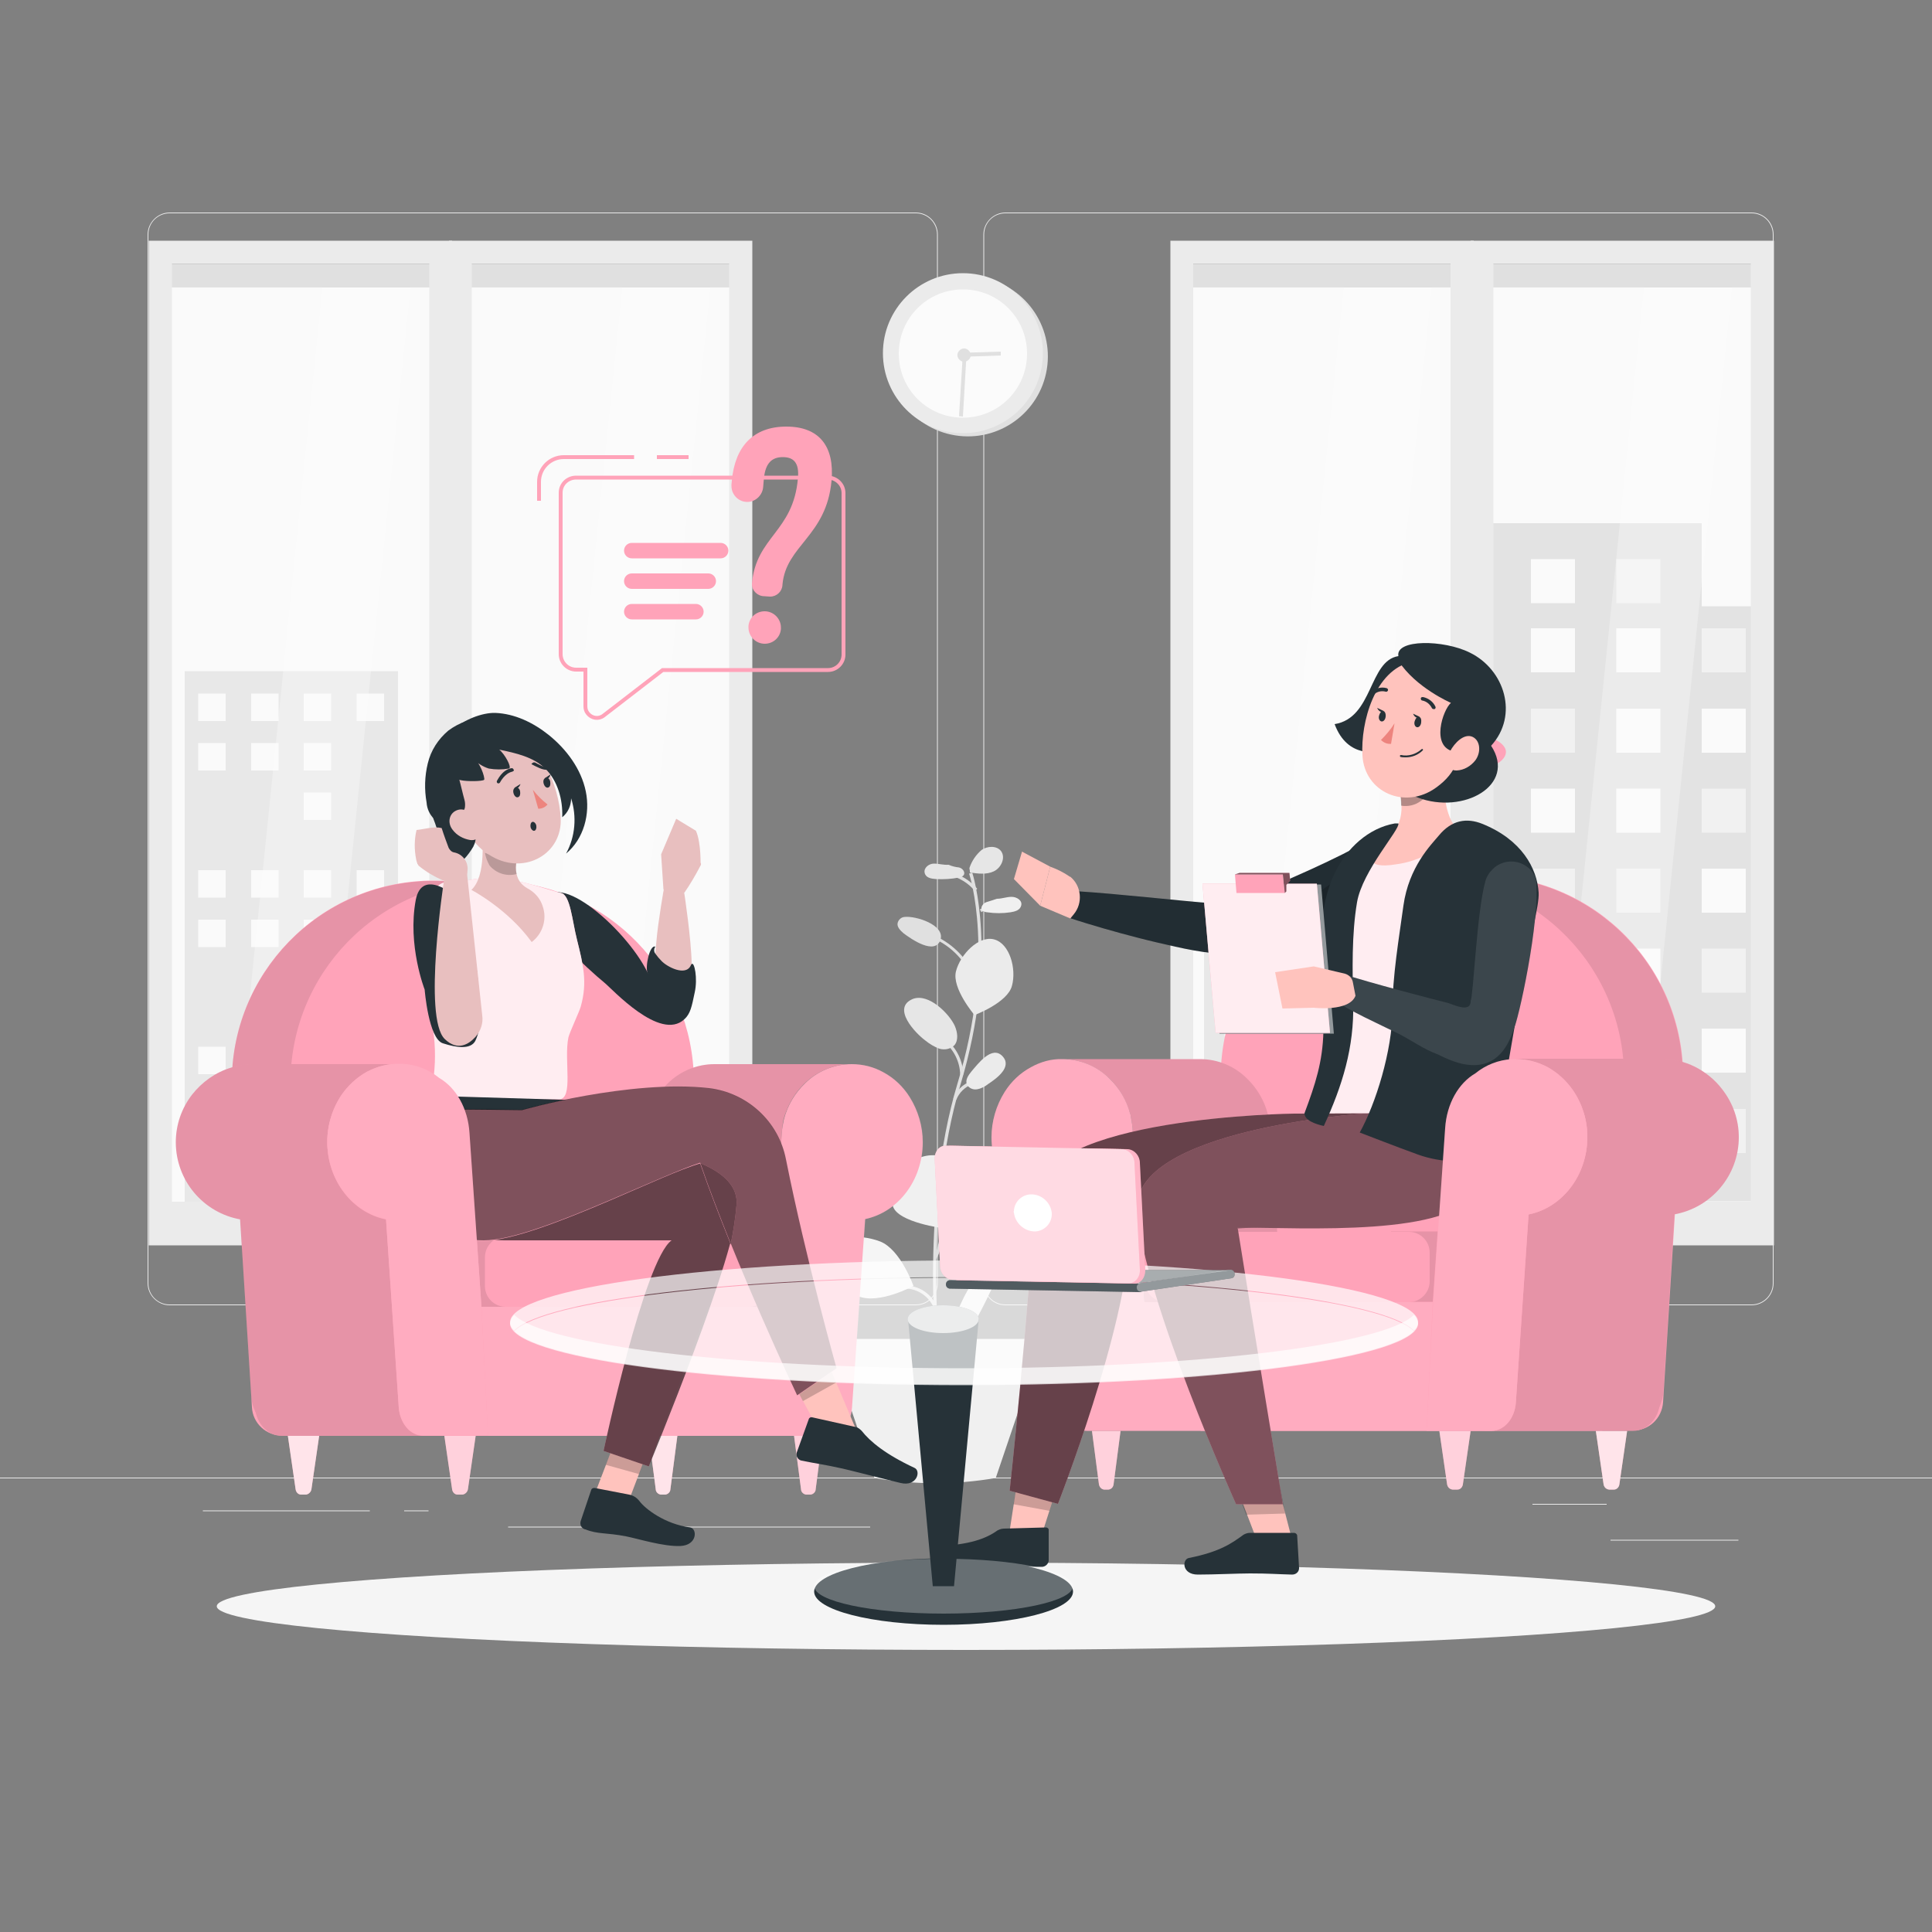 <svg xmlns="http://www.w3.org/2000/svg" xmlns:xlink="http://www.w3.org/1999/xlink" id="Livello_1" x="0px" y="0px" viewBox="0 0 500 500" style="enable-background:new 0 0 500 500;" xml:space="preserve">
<rect x="0" y="0" width="500" height="500" fill="#808080" stroke="none"/>
<style type="text/css">
	.st0{fill:#EBEBEB;}
	.st1{fill:#FAFAFA;}
	.st2{fill:#E0E0E0;}
	.st3{fill:#F0F0F0;}
	.st4{opacity:0.1;fill:#FFFFFF;enable-background:new    ;}
	.st5{opacity:0.3;}
	.st6{fill:#FFFFFF;}
	.st7{fill:#E6E6E6;}
	.st8{fill:#F5F5F5;}
	.st9{opacity:0.8;fill:#FFFFFF;enable-background:new    ;}
	.st10{fill:#FFA3B9;}
	.st11{opacity:0.1;enable-background:new    ;}
	.st12{opacity:0.7;fill:#FFFFFF;enable-background:new    ;}
	.st13{opacity:0.5;fill:#FFFFFF;enable-background:new    ;}
	.st14{opacity:0.1;}
	.st15{fill:#263238;}
	.st16{fill:#FFC3BD;}
	.st17{opacity:0.2;enable-background:new    ;}
	.st18{opacity:0.6;enable-background:new    ;}
	.st19{opacity:0.5;enable-background:new    ;}
	.st20{opacity:0.3;enable-background:new    ;}
	.st21{fill:#ED847E;}
	.st22{fill:none;stroke:#FFA3B9;stroke-miterlimit:10;}
	.st23{opacity:0.2;}
	.st24{fill:#E8BFBF;}
	.st25{opacity:0.3;fill:#FFFFFF;enable-background:new    ;}
	.st26{opacity:0.2;fill:#FFFFFF;enable-background:new    ;}
	.st27{opacity:0.6;fill:#FFFFFF;enable-background:new    ;}
</style>
<g id="freepik--background-complete--inject-1">
	<rect x="416.8" y="398.5" class="st0" width="33.1" height="0.2"></rect>
	<rect x="322.5" y="401.2" class="st0" width="8.7" height="0.2"></rect>
	<rect x="396.6" y="389.2" class="st0" width="19.2" height="0.2"></rect>
	<rect x="52.5" y="390.9" class="st0" width="43.2" height="0.2"></rect>
	<rect x="104.6" y="390.9" class="st0" width="6.3" height="0.2"></rect>
	<rect x="131.5" y="395.1" class="st0" width="93.7" height="0.2"></rect>
	<path class="st0" d="M237,337.8H43.9c-3.1,0-5.7-2.6-5.7-5.7V60.7c0-3.1,2.6-5.7,5.7-5.7H237c3.2,0,5.7,2.6,5.7,5.7c0,0,0,0,0,0   v271.4C242.7,335.2,240.2,337.8,237,337.8z M43.9,55.2c-3,0-5.5,2.4-5.5,5.5v271.4c0,3,2.4,5.5,5.5,5.5H237c3,0,5.5-2.4,5.5-5.5   V60.7c0-3-2.4-5.5-5.5-5.5H43.9z"></path>
	<path class="st0" d="M453.3,337.8H260.2c-3.2,0-5.7-2.6-5.7-5.7V60.7c0-3.1,2.6-5.7,5.7-5.7h193.1c3.1,0,5.7,2.5,5.7,5.7v271.4   C459,335.2,456.5,337.8,453.3,337.8z M260.2,55.2c-3,0-5.5,2.4-5.5,5.5v271.4c0,3,2.4,5.5,5.5,5.5h193.1c3,0,5.5-2.4,5.5-5.5V60.7   c0-3-2.4-5.5-5.5-5.5H260.2z"></path>
	<rect y="382.4" class="st0" width="500" height="0.2"></rect>
	<rect x="384.4" y="71.4" class="st1" width="71.2" height="241.7"></rect>
	<rect x="368.4" y="156.9" class="st2" width="89.1" height="154"></rect>
	<polygon class="st2" points="385.5,135.4 385.5,174 392.5,174 433.3,174 440.4,174 440.4,135.4  "></polygon>
	<rect x="374.1" y="162.6" class="st1" width="11.4" height="11.4"></rect>
	<rect x="396.2" y="162.6" class="st1" width="11.4" height="11.4"></rect>
	<rect x="418.3" y="162.6" class="st1" width="11.4" height="11.4"></rect>
	<rect x="440.4" y="162.6" class="st3" width="11.4" height="11.4"></rect>
	<rect x="374.1" y="183.4" class="st3" width="11.4" height="11.4"></rect>
	<rect x="396.2" y="183.4" class="st3" width="11.4" height="11.4"></rect>
	<rect x="418.3" y="183.4" class="st1" width="11.4" height="11.4"></rect>
	<rect x="440.4" y="183.4" class="st1" width="11.4" height="11.4"></rect>
	<rect x="374.1" y="204.1" class="st3" width="11.4" height="11.4"></rect>
	<rect x="396.2" y="204.1" class="st1" width="11.4" height="11.4"></rect>
	<rect x="418.3" y="204.1" class="st1" width="11.4" height="11.4"></rect>
	<rect x="396.2" y="144.7" class="st1" width="11.4" height="11.4"></rect>
	<rect x="418.3" y="144.7" class="st3" width="11.4" height="11.4"></rect>
	<rect x="440.4" y="204.1" class="st3" width="11.4" height="11.4"></rect>
	<rect x="374.1" y="224.8" class="st1" width="11.4" height="11.4"></rect>
	<rect x="396.2" y="224.8" class="st3" width="11.4" height="11.4"></rect>
	<rect x="418.3" y="224.8" class="st3" width="11.4" height="11.4"></rect>
	<rect x="440.4" y="224.8" class="st1" width="11.4" height="11.4"></rect>
	<rect x="374.1" y="245.5" class="st3" width="11.4" height="11.4"></rect>
	<rect x="396.2" y="245.5" class="st1" width="11.4" height="11.4"></rect>
	<rect x="418.3" y="245.5" class="st1" width="11.4" height="11.4"></rect>
	<rect x="440.4" y="245.5" class="st3" width="11.4" height="11.4"></rect>
	<rect x="374.1" y="266.2" class="st3" width="11.4" height="11.4"></rect>
	<rect x="396.2" y="266.2" class="st1" width="11.4" height="11.4"></rect>
	<rect x="418.3" y="266.2" class="st3" width="11.4" height="11.4"></rect>
	<rect x="440.4" y="266.2" class="st1" width="11.4" height="11.4"></rect>
	<rect x="374.1" y="287" class="st1" width="11.4" height="11.4"></rect>
	<rect x="396.2" y="287" class="st1" width="11.4" height="11.4"></rect>
	<rect x="418.3" y="287" class="st3" width="11.4" height="11.4"></rect>
	<rect x="440.4" y="287" class="st3" width="11.4" height="11.4"></rect>
	<rect x="384.3" y="71.4" class="st4" width="71.2" height="241.7"></rect>
	<g class="st5">
		<polygon class="st6" points="448.5,71.4 425.8,71.4 401,313.1 423.7,313.1   "></polygon>
	</g>
	<rect x="383.8" y="68.3" class="st2" width="72.5" height="6.1"></rect>
	<rect x="383.8" y="311" class="st0" width="72.5" height="6.1"></rect>
	<path class="st0" d="M459.1,322.3h-78.5v-260h78.5V322.3z M386.5,316.3h66.6v-248h-66.6L386.5,316.3z"></path>
	<rect x="306.7" y="71.4" class="st1" width="71.2" height="241.7"></rect>
	<rect x="311.6" y="237" class="st7" width="60.9" height="74.8"></rect>
	<polygon class="st7" points="367.2,245.3 353.1,245.3 349.2,245.3 345.3,245.3 345.3,253.1 349.2,253.1 353.1,253.1 367.2,253.1     "></polygon>
	<polygon class="st1" points="367.2,260.4 353.1,260.4 349.2,260.4 345.3,260.4 345.3,268.2 349.2,268.2 353.1,268.2 367.2,268.2     "></polygon>
	<polygon class="st7" points="367.2,275.5 353.1,275.5 349.2,275.5 345.3,275.5 345.3,283.4 349.2,283.4 353.1,283.4 367.2,283.4     "></polygon>
	<polygon class="st1" points="367.2,290.7 353.1,290.7 347,290.7 345.3,290.7 345.3,298.5 347,298.5 353.1,298.5 367.2,298.5  "></polygon>
	<polygon class="st1" points="338.9,245.3 324.7,245.3 320.8,245.3 316.9,245.3 316.9,253.1 320.8,253.1 324.7,253.1 338.9,253.1     "></polygon>
	<polygon class="st1" points="338.9,260.4 324.7,260.4 319.2,260.4 316.9,260.4 316.9,268.2 319.2,268.2 324.7,268.2 338.9,268.2     "></polygon>
	<polygon class="st7" points="338.9,275.5 324.7,275.5 320.8,275.5 316.9,275.5 316.9,283.4 320.8,283.4 324.7,283.4 338.9,283.4     "></polygon>
	<polygon class="st1" points="338.9,290.7 324.7,290.7 320.8,290.7 316.9,290.7 316.9,298.5 320.8,298.5 324.7,298.5 338.9,298.5     "></polygon>
	<rect x="306.5" y="71.4" class="st4" width="71.2" height="241.7"></rect>
	<g class="st5">
		<polygon class="st6" points="370.8,71.4 348.1,71.4 323.3,313.1 346,313.1   "></polygon>
	</g>
	<rect x="306.1" y="68.3" class="st2" width="72.4" height="6.1"></rect>
	<rect x="306.1" y="311" class="st0" width="72.4" height="6.1"></rect>
	<path class="st0" d="M381.4,322.3h-78.5v-260h78.5L381.4,322.3z M308.8,316.3h66.6v-248h-66.6V316.3z"></path>
	<rect x="120" y="71.4" class="st1" width="71.2" height="241.7"></rect>
	<rect x="119.9" y="71.4" class="st4" width="71.2" height="241.7"></rect>
	<g class="st5">
		<polygon class="st6" points="184.1,71.4 161.4,71.4 136.6,313.1 159.3,313.1   "></polygon>
	</g>
	<rect x="119.4" y="68.3" class="st2" width="72.4" height="6.1"></rect>
	<rect x="119.4" y="311" class="st0" width="72.4" height="6.1"></rect>
	<path class="st0" d="M194.7,322.3h-78.5v-260h78.5V322.3z M122.1,316.3h66.6v-248h-66.6L122.1,316.3z"></path>
	<rect x="42.4" y="71.4" class="st1" width="71.2" height="241.7"></rect>
	<rect x="47.8" y="173.7" class="st7" width="55.2" height="46.3"></rect>
	<rect x="51.3" y="179.5" class="st1" width="7.1" height="7.1"></rect>
	<rect x="65" y="179.5" class="st1" width="7.1" height="7.1"></rect>
	<rect x="78.6" y="179.5" class="st1" width="7.1" height="7.1"></rect>
	<rect x="92.3" y="179.5" class="st1" width="7.1" height="7.1"></rect>
	<rect x="51.3" y="192.3" class="st1" width="7.1" height="7.1"></rect>
	<rect x="65" y="192.3" class="st1" width="7.1" height="7.1"></rect>
	<rect x="78.6" y="192.3" class="st1" width="7.1" height="7.1"></rect>
	<rect x="92.3" y="192.3" class="st7" width="7.1" height="7.1"></rect>
	<rect x="51.3" y="205.1" class="st7" width="7.1" height="7.1"></rect>
	<rect x="65" y="205.1" class="st7" width="7.1" height="7.1"></rect>
	<rect x="78.6" y="205.1" class="st1" width="7.1" height="7.1"></rect>
	<rect x="92.3" y="205.1" class="st7" width="7.1" height="7.1"></rect>
	<rect x="47.8" y="219.4" class="st7" width="55.2" height="46.3"></rect>
	<rect x="51.3" y="225.2" class="st1" width="7.1" height="7.1"></rect>
	<rect x="65" y="225.2" class="st1" width="7.1" height="7.1"></rect>
	<rect x="78.6" y="225.2" class="st1" width="7.1" height="7.1"></rect>
	<rect x="92.3" y="225.2" class="st1" width="7.1" height="7.1"></rect>
	<rect x="51.3" y="238" class="st1" width="7.1" height="7.1"></rect>
	<rect x="65" y="238" class="st1" width="7.1" height="7.1"></rect>
	<rect x="78.6" y="238" class="st1" width="7.1" height="7.1"></rect>
	<rect x="92.3" y="238" class="st7" width="7.1" height="7.1"></rect>
	<rect x="51.3" y="250.9" class="st7" width="7.1" height="7.1"></rect>
	<rect x="65" y="250.9" class="st7" width="7.1" height="7.1"></rect>
	<rect x="78.6" y="250.9" class="st1" width="7.1" height="7.1"></rect>
	<rect x="92.3" y="250.9" class="st7" width="7.1" height="7.1"></rect>
	<rect x="47.8" y="265.1" class="st7" width="55.2" height="46.3"></rect>
	<rect x="51.3" y="270.9" class="st1" width="7.1" height="7.1"></rect>
	<rect x="65" y="270.9" class="st1" width="7.1" height="7.1"></rect>
	<rect x="78.6" y="270.9" class="st1" width="7.1" height="7.1"></rect>
	<rect x="92.3" y="270.9" class="st1" width="7.1" height="7.1"></rect>
	<rect x="51.3" y="283.7" class="st1" width="7.1" height="7.1"></rect>
	<rect x="65" y="283.7" class="st1" width="7.1" height="7.1"></rect>
	<rect x="78.6" y="283.7" class="st1" width="7.1" height="7.1"></rect>
	<rect x="92.3" y="283.7" class="st7" width="7.1" height="7.1"></rect>
	<rect x="51.3" y="296.5" class="st7" width="7.1" height="7.1"></rect>
	<rect x="65" y="296.5" class="st7" width="7.1" height="7.1"></rect>
	<rect x="78.6" y="296.5" class="st1" width="7.1" height="7.1"></rect>
	<rect x="92.3" y="296.5" class="st7" width="7.1" height="7.1"></rect>
	<rect x="41.5" y="71.4" class="st4" width="71.2" height="241.7"></rect>
	<g class="st5">
		<polygon class="st6" points="106.5,71.4 83.8,71.4 59,313.1 81.7,313.1   "></polygon>
	</g>
	<rect x="41.8" y="68.3" class="st2" width="72.4" height="6.1"></rect>
	<rect x="41.8" y="311" class="st0" width="72.4" height="6.1"></rect>
	<path class="st0" d="M117.1,322.3H38.5v-260h78.5V322.3z M44.5,316.3h66.6v-248H44.5L44.5,316.3z"></path>
	<path class="st2" d="M243.5,354.6l-0.8,0.1c-0.1-0.4-4.9-41.1,5.1-74.3c10-33,3.1-54.1,3-54.3l0.8-0.3c0.1,0.2,7,21.5-3,54.8   C238.6,313.7,243.5,354.2,243.5,354.6z"></path>
	<path class="st2" d="M252.3,230.6c-1.7-2.1-4.1-3.5-6.8-4.2l0.2-0.8c2.8,0.7,5.3,2.2,7.2,4.4L252.3,230.6z"></path>
	
		<rect x="253.5" y="234.6" transform="matrix(0.871 -0.492 0.492 0.871 -82.638 155.745)" class="st2" width="2.7" height="0.8"></rect>
	<path class="st2" d="M251.4,252.7c-2-4.6-5.7-8.2-10.4-10.1l0.3-0.7c4.8,2,8.7,5.7,10.8,10.5L251.4,252.7z"></path>
	<path class="st2" d="M249.3,278.1h-0.8c-0.1-3.3-1.6-6.4-4.2-8.5l0.5-0.6C247.6,271.2,249.2,274.6,249.3,278.1z"></path>
	<path class="st2" d="M247.5,284.6l-0.8-0.3c0.8-2.1,2.5-3.7,4.6-4.5l0.3,0.8C249.7,281.3,248.2,282.8,247.5,284.6z"></path>
	<path class="st2" d="M242.2,325.9l-0.6-0.5c1-1.2,1.7-5.7,2.1-8.1c0.1-0.6,0.2-1.1,0.2-1.4l0.8,0.1c-0.1,0.4-0.1,0.8-0.2,1.4   C243.9,321,243.3,324.6,242.2,325.9z"></path>
	<path class="st2" d="M241.8,338.8c-1.2-3.2-4.3-5.4-7.7-5.3v-0.8c3.8-0.1,7.3,2.3,8.5,5.9L241.8,338.8z"></path>
	
		<rect x="241.1" y="350.3" transform="matrix(0.666 -0.746 0.746 0.666 -179.639 299.97)" class="st2" width="8.5" height="0.8"></rect>
	<path class="st3" d="M252,305.8c1.3,4.2-7.7,12.1-7.7,12.1s-11.9-1.5-13.2-5.7s1.7-11,7.5-12.8S250.7,301.6,252,305.8z"></path>
	<path class="st0" d="M261.9,255.1c-1.1,4.4-9.7,7.6-9.7,7.6s-5.9-6.9-4.8-11.3s5.9-9.3,9.8-8.3   C261.3,244.1,263.1,250.7,261.9,255.1z"></path>
	<path class="st8" d="M227.8,321.3c5.3,2.1,8.6,11.5,8.6,11.5s-8.8,4.8-14.2,2.7s-11-8-9.5-11.9S222.4,319.2,227.8,321.3z"></path>
	<path class="st7" d="M239.5,269.3c1.1,0.9,2.3,1.6,3.6,2.1c1.4,0.4,2.9,0.1,3.9-0.9c1.1-1.3,0.8-3.4,0.1-5c-1.4-3.1-6.7-8.5-10.8-7   C230.6,260.8,236.9,267.4,239.5,269.3z"></path>
	<path class="st0" d="M251.4,277.3c-0.8,1-1.6,2.1-1.2,3.3c0.5,1,1.6,1.5,2.7,1.3c1.1-0.2,2-0.7,2.9-1.4c2.1-1.4,6.3-4.4,3.6-7.2   S253.1,275.3,251.4,277.3z"></path>
	<path class="st2" d="M234.2,237.3c-0.9,0-1.7,0.7-1.9,1.6c-0.2,1,0.7,1.9,1.5,2.6c2.1,1.6,8.2,5.8,9.6,1.7   C244.6,239.3,236.9,237,234.2,237.3z"></path>
	<path class="st7" d="M245.5,223.8c-1.3,0.1-2.5-0.3-3.8-0.3s-2.7,1.1-2.4,2.4s1.7,1.5,2.9,1.6c2,0.1,4,0,6-0.4   c0.5,0,0.9-0.3,1.2-0.6c0.5-0.8-0.3-1.8-1.2-2C247.3,224.4,246.4,224.2,245.5,223.8L245.5,223.8z"></path>
	<path class="st3" d="M258,232.6c1.3,0,2.5-0.5,3.8-0.5s2.8,0.9,2.5,2.2s-1.6,1.6-2.8,1.8c-2,0.3-4,0.3-6,0c-0.5,0-0.9-0.2-1.3-0.5   c-0.6-0.7,0.2-1.8,1-2.1C256.2,233.2,257.1,232.9,258,232.6L258,232.6z"></path>
	<path class="st3" d="M256.7,326.5c0.3-0.3,0.7-0.5,1.1-0.5c0.6,0.1,1,0.5,1.1,1.1c0.1,0.5,0,1.1-0.2,1.6   c-0.9,2.9-10.6,23.8-12.8,20.1c-1.3-2.2,1.9-9.6,2.9-11.7C250.6,333,253.3,329.4,256.7,326.5z"></path>
	<path class="st7" d="M250.9,224.6c0.6-1.8,1.7-3.4,3.1-4.6c1.5-1.1,4-1.2,5.1,0.3c1.2,1.7,0,4.3-1.9,5.2s-4.1,0.6-6.2,0.3   c0-0.3,0-0.6-0.1-0.9L250.9,224.6z"></path>
	<path class="st3" d="M257.7,382.5L257.7,382.5c-10.4,1.8-21,1.8-31.4,0l0,0l-12.2-36h55.8L257.7,382.5z"></path>
	
		<ellipse transform="matrix(0.16 -0.987 0.987 0.16 119.391 324.827)" class="st2" cx="250.6" cy="92.2" rx="20.7" ry="20.7"></ellipse>
	<circle class="st0" cx="249.2" cy="91.4" r="20.7"></circle>
	<path class="st9" d="M265.8,91.5c0,9.2-7.4,16.6-16.6,16.6s-16.6-7.4-16.6-16.6s7.4-16.6,16.6-16.6l0,0   C258.4,74.9,265.8,82.3,265.8,91.5z"></path>
	<path class="st2" d="M248.3,93.1c-0.7-0.7-0.7-1.7,0-2.4c0.7-0.7,1.7-0.7,2.4,0c0.7,0.7,0.7,1.7,0,2.4   C250,93.8,249,93.8,248.3,93.1C248.3,93.1,248.3,93.1,248.3,93.1z"></path>
	<polygon class="st2" points="249.2,91.3 259,91 259,92 250.1,92.3 249.2,107.8 248.2,107.7  "></polygon>
</g>
<g id="freepik--Shadow--inject-1">
	<ellipse id="freepik--path--inject-1" class="st8" cx="250" cy="415.7" rx="193.9" ry="11.3"></ellipse>
</g>
<g id="freepik--character-2--inject-1">
	<path class="st10" d="M430.4,362.9l5.1-80.9c1.8-28.8-20-53.5-48.8-55.3c-1.1-0.1-2.2-0.1-3.3-0.1l0,0c-27.7,0-50.5,21.6-52.1,49.2   l-5.3,94.4h96.5C426.7,370.3,430.1,367.1,430.4,362.9z"></path>
	<path class="st11" d="M430.5,360l4.9-77.9c1.8-28.8-20-53.5-48.8-55.3c-1.1-0.1-2.2-0.1-3.3-0.1l0,0c-27.7,0-50.5,21.6-52.1,49.2   l-5.3,94.4h93.6C425.4,370.3,430.2,365.8,430.5,360z"></path>
	<path class="st10" d="M414.7,370.3l5.5-88.2c1.8-28.8-20.1-53.5-48.8-55.3c-1.1-0.1-2.2-0.1-3.3-0.1l0,0   c-27.7,0-50.5,21.6-52.1,49.2l-5.3,94.4H414.7z"></path>
	<path class="st10" d="M416.4,385.5h1.3c0.7,0,1.3-0.6,1.4-1.4l2-13.8H413l2,13.8C415.1,384.8,415.6,385.4,416.4,385.5z"></path>
	<path class="st12" d="M416.4,385.5h1.3c0.7,0,1.3-0.6,1.4-1.4l2-13.8H413l2,13.8C415.1,384.8,415.6,385.4,416.4,385.5z"></path>
	<path class="st10" d="M285.7,385.5h1.2c0.7-0.1,1.2-0.6,1.3-1.4l1.8-13.8h-7.4l1.8,13.8C284.5,384.8,285,385.4,285.7,385.5z"></path>
	<path class="st13" d="M285.7,385.5h1.2c0.7-0.1,1.2-0.6,1.3-1.4l1.8-13.8h-7.4l1.8,13.8C284.5,384.8,285,385.4,285.7,385.5z"></path>
	<path class="st10" d="M323.3,385.5h1.2c0.7-0.1,1.2-0.6,1.3-1.4l1.8-13.8h-7.4l1.8,13.8C322,384.8,322.6,385.4,323.3,385.5z"></path>
	<path class="st12" d="M323.3,385.5h1.2c0.7-0.1,1.2-0.6,1.3-1.4l1.8-13.8h-7.4l1.8,13.8C322,384.8,322.6,385.4,323.3,385.5z"></path>
	<path class="st10" d="M375.9,385.5h1.3c0.7,0,1.3-0.6,1.4-1.4l2-13.8h-8.1l2,13.8C374.6,384.8,375.1,385.4,375.9,385.5z"></path>
	<path class="st13" d="M375.9,385.5h1.3c0.7,0,1.3-0.6,1.4-1.4l2-13.8h-8.1l2,13.8C374.6,384.8,375.1,385.4,375.9,385.5z"></path>
	<path class="st10" d="M331.8,337h-35.6l-2.4-34.3l-0.5-7.4l0,0l-0.2-3.4c-0.1-0.9-0.2-1.8-0.4-2.6c0-0.2-0.1-0.4-0.1-0.6   c0-0.1-0.1-0.3-0.1-0.4c-1-3.5-2.8-6.7-5.4-9.2c-3-2.9-6.9-4.7-11.1-5h33.5c0.4,0,0.7,0,1.1,0c4.5,0,8.9,1.8,12.1,5   c2.6,2.5,4.5,5.7,5.4,9.2c0.1,0.1,0.1,0.3,0.1,0.4c0.2,1.1,0.4,2.2,0.5,3.2l0.2,3.4l0,0L331.8,337z"></path>
	<path class="st11" d="M331.8,337h-35.6l-2.4-34.3l-0.5-7.4l0,0l-0.2-3.4c-0.1-0.9-0.2-1.8-0.4-2.6c0-0.2-0.1-0.4-0.1-0.6   c0-0.1-0.1-0.3-0.1-0.4c-1-3.5-2.8-6.7-5.4-9.2c-3-2.9-6.9-4.7-11.1-5h33.5c0.4,0,0.7,0,1.1,0c4.5,0,8.9,1.8,12.1,5   c2.6,2.5,4.5,5.7,5.4,9.2c0.1,0.1,0.1,0.3,0.1,0.4c0.2,1.1,0.4,2.2,0.5,3.2l0.2,3.4l0,0L331.8,337z"></path>
	<g class="st14">
		<path d="M360,318.7h14.3c3.5,0,6.3,2.2,6.3,4.9v8.4c0,2.7-2.8,4.9-6.3,4.9H360V318.7z"></path>
	</g>
	<path class="st10" d="M364.6,337h-62.9c-3,0-5.4-2.4-5.4-5.4v-7.4c0-3,2.4-5.4,5.4-5.4h62.9c3,0,5.4,2.4,5.4,5.4v7.4   C370,334.5,367.6,337,364.6,337z"></path>
	<path class="st10" d="M450,294.3c0,9.9-7.1,18.3-16.8,20l-3.6,48.7c-0.3,4.1-3.3,7.3-6.9,7.3h-39.2c3.6,0,6.6-3.2,6.9-7.3l2-26   l1.7-22.8c6.2-1.1,11.6-5,14.5-10.7c0.2-0.4,0.4-0.7,0.5-1.1c1.2-2.6,1.7-5.4,1.7-8.2c0-1.4-0.1-2.8-0.4-4.1   c-0.1-0.5-0.2-1.1-0.4-1.6c-0.7-2.4-1.9-4.6-3.4-6.6l0,0c-3.8-5-9.8-7.9-16.1-7.9h39.2c3.1,0,6.2,0.7,9,2.1c2.7,1.4,5.1,3.3,7,5.8   l0,0C448.5,285.5,450,289.8,450,294.3z"></path>
	<path class="st11" d="M450,294.3c0,9.9-7.1,18.3-16.8,20l-3.6,48.7c-0.3,4.1-3.3,7.3-6.9,7.3h-39.2c3.6,0,6.6-3.2,6.9-7.3l2-26   l1.7-22.8c6.2-1.1,11.6-5,14.5-10.7c0.2-0.4,0.4-0.7,0.5-1.1c1.2-2.6,1.7-5.4,1.7-8.2c0-1.4-0.1-2.8-0.4-4.1   c-0.1-0.5-0.2-1.1-0.4-1.6c-0.7-2.4-1.9-4.6-3.4-6.6l0,0c-3.8-5-9.8-7.9-16.1-7.9h39.2c3.1,0,6.2,0.7,9,2.1c2.7,1.4,5.1,3.3,7,5.8   l0,0C448.5,285.5,450,289.8,450,294.3z"></path>
	<path class="st10" d="M410.8,294.3c0,10-6.6,18.3-15.2,20l-3.3,48.7c-0.3,4.1-3,7.3-6.3,7.3H281.2c-3.3,0-6-3.2-6.3-7.3l-3.4-48.8   c-8.5-1.8-14.9-10-14.9-19.9c0-4.1,1.2-8.2,3.4-11.7c1.7-2.7,4-4.9,6.8-6.4c2.5-1.4,5.3-2.2,8.2-2.1c4.5,0,8.9,1.8,12.1,5   c2.6,2.5,4.5,5.7,5.4,9.2c0.1,0.1,0.1,0.3,0.1,0.4c0.2,1.1,0.4,2.1,0.5,3.2l0.2,3.4l0,0l2.9,41.7h74.6l3.1-45   c0.4-6.4,3.5-11.7,7.8-14.2c2.7-2.2,6-3.5,9.5-3.7c0.4,0,0.7-0.1,1.1,0c2.8,0,5.5,0.7,8,2c0.1,0,0.2,0.1,0.2,0.1   c2.5,1.4,4.7,3.4,6.4,5.8l0,0C409.5,285.6,410.8,289.9,410.8,294.3z"></path>
	<path class="st4" d="M369.2,370.3h-88c-3.3,0-6-3.2-6.3-7.3l-3.4-48.8c-8.5-1.8-14.9-10-14.9-19.9c0-4.1,1.2-8.2,3.4-11.7   c1.7-2.7,4-4.9,6.8-6.4c2.5-1.4,5.3-2.2,8.2-2.1c4.5,0,8.9,1.8,12.1,5c2.6,2.5,4.5,5.7,5.4,9.2c0.1,0.1,0.1,0.3,0.1,0.4   c0.2,1.1,0.4,2.1,0.5,3.2l0.2,3.4l0,0l2.9,41.7h74.6L369.2,370.3z"></path>
	<path class="st15" d="M357.8,231.7c-1.7,1-3.3,1.8-5,2.7s-3.3,1.6-5,2.4c-3.4,1.5-6.8,3-10.3,4.3c-3.5,1.3-7.1,2.4-10.8,3.4   c-3.8,1-7.7,1.7-11.6,2.1l-0.8,0.1H314c-3.5-0.4-6.7-1-9.8-1.7s-6.2-1.4-9.3-2.2s-6.1-1.6-9.2-2.5s-6.1-1.8-9.1-2.8l1.4-6.9   c6.3,0.4,12.6,1,18.8,1.6l9.3,0.9c3.1,0.3,6.2,0.6,8.9,0.7h-1.2c3.1-0.6,6.2-1.3,9.3-2.3c3.1-1,6.3-2.1,9.4-3.5s6.2-2.7,9.3-4.2   c1.6-0.7,3.1-1.5,4.6-2.2s3.1-1.6,4.5-2.3L357.8,231.7z"></path>
	<path class="st11" d="M357.8,231.7c-1.7,1-3.3,1.8-5,2.7s-3.3,1.6-5,2.4c-3.4,1.5-6.8,3-10.3,4.3c-3.5,1.3-7.1,2.4-10.8,3.4   c-3.8,1-7.7,1.7-11.6,2.1l-0.8,0.1H314c-3.5-0.4-6.7-1-9.8-1.7s-6.2-1.4-9.3-2.2s-6.1-1.6-9.2-2.5s-6.1-1.8-9.1-2.8l1.4-6.9   c6.3,0.4,12.6,1,18.8,1.6l9.3,0.9c3.1,0.3,6.2,0.6,8.9,0.7h-1.2c3.1-0.6,6.2-1.3,9.3-2.3c3.1-1,6.3-2.1,9.4-3.5s6.2-2.7,9.3-4.2   c1.6-0.7,3.1-1.5,4.6-2.2s3.1-1.6,4.5-2.3L357.8,231.7z"></path>
	<path class="st16" d="M276.6,226.7c-1.5-1-3.1-1.8-4.8-2.4l-2.6,10.1l7.8,3.3l0.9-1.1c2.4-2.9,2-7.3-0.9-9.7   C276.8,226.9,276.7,226.8,276.6,226.7z"></path>
	<polygon class="st16" points="269.2,234.4 271.8,224.3 264.5,220.4 262.4,227.5  "></polygon>
	<path class="st17" d="M333.4,242h0.3h0.1c3.8-0.4,15-2.3,23.2-10.3c-1.2-2.3-2.9-4.1-4.9-4.6C346.5,226.1,339.6,230.1,333.4,242z"></path>
	<path class="st10" d="M340,294.3c9.6-25.9,3.3-49.7,4.5-62.8c0.6-6.7,5.6-12.1,12.1-13.4c6.5-1.3,14.6-2.7,22.3-3.7   c8.3-1.1,15.9,4.6,17,12.9c0.1,0.8,0.2,1.5,0.1,2.3c-0.7,39-13.2,64.8-13.2,64.8l-20.2-0.1L340,294.3z"></path>
	<path class="st9" d="M340,294.3c9.6-25.9,3.3-49.7,4.5-62.8c0.6-6.7,5.6-12.1,12.1-13.4c6.5-1.3,14.6-2.7,22.3-3.7   c8.3-1.1,15.9,4.6,17,12.9c0.1,0.8,0.2,1.5,0.1,2.3c-0.7,39-13.2,64.8-13.2,64.8l-20.2-0.1L340,294.3z"></path>
	<g id="freepik--character-2--inject-102--inject-1">
		<polygon class="st16" points="263.4,382.5 260.8,399.4 268.9,399.4 274.3,382.5   "></polygon>
		<path class="st15" d="M259.8,395.6l10.9-0.3c0.3,0,0.6,0.2,0.7,0.5c0,0,0,0,0,0.1v8c-0.1,0.9-0.9,1.6-1.8,1.6    c-3.8,0-5.6-0.1-10.4,0c-5.1,0-10.2-0.4-15.2-1c-3.9-0.7-2.8-4.3-1.1-4.4c7.9-0.3,12.3-1.9,15.2-4    C258.5,395.9,259.1,395.6,259.8,395.6z"></path>
		<polygon class="st17" points="262.3,389.3 263.4,382.5 274.3,382.5 271.6,391   "></polygon>
		<path class="st10" d="M335,288.2c0,0-66.1,0.7-67.2,21.6c-1.5,30.1-6.5,76-6.5,76l12.5,3.4c0,0,17.8-45.5,18.5-69.1    c18.6-3.7,66.4,0,72.1-12.2c2.7-6.2,3.5-13.1,2.1-19.8L335,288.2z"></path>
		<path class="st18" d="M335,288.2c0,0-66.1,0.7-67.2,21.6c-1.5,30.1-6.5,76-6.5,76l12.5,3.4c0,0,17.8-45.5,18.5-69.1    c18.6-3.7,66.4,0,72.1-12.2c2.7-6.2,3.5-13.1,2.1-19.8L335,288.2z"></path>
		<polygon class="st16" points="321.6,389 326,400.5 334.9,400.5 331.8,388.5   "></polygon>
		<polygon class="st17" points="332.6,391.7 330.9,382.9 319.6,384.3 322.5,392   "></polygon>
		<path class="st15" d="M323.5,396.7h11.4c0.4,0,0.7,0.3,0.8,0.6l0,0l0.5,8.5c0,1-0.8,1.7-1.8,1.7c-4-0.1-5.9-0.3-10.9-0.3    c-3.1,0-9.3,0.3-13.5,0.3s-4.1-4-2.3-4.3c8.1-1.6,11.2-3.9,14.1-6C322.3,396.9,322.9,396.7,323.5,396.7z"></path>
		<path class="st10" d="M352.8,288.2c0,0-60,4.1-58.5,25c1.6,22.9,25.6,76.1,25.6,76.1H332c0,0-8-48.2-11.7-71.6    c16.9,0,56.1,2.5,61.8-9.7c2.7-6.2,3.5-13.1,2.1-19.8L352.8,288.2z"></path>
		<path class="st19" d="M352.8,288.2c0,0-60,4.1-58.5,25c1.6,22.9,25.6,76.1,25.6,76.1H332c0,0-8-48.2-11.7-71.6    c16.9,0,56.1,2.5,61.8-9.7c2.7-6.2,3.5-13.1,2.1-19.8L352.8,288.2z"></path>
	</g>
	<path class="st16" d="M361.9,203.4c1.4,5.3,1.8,12-5.6,14.8c-2.1,3.3-3.1,6.8,4.9,5.5c6.3-0.8,12.1-4.1,16.1-9.1   c-4.8-4.2-3.9-17-2.7-24.2L361.9,203.4z"></path>
	<path class="st15" d="M361,213.1c-6.9,1.2-12.5,6.5-15.5,12.7s-3.8,13.4-3.7,20.3s0.9,13.9,0.7,20.8c-0.2,8-2.1,13.7-4.9,21.2   c0,1.8,2.7,2.8,5,3.3c4.8-10.4,7.9-20.4,7.6-31.9c-0.2-8.3-0.4-17.8,1-26s11.2-18.9,10.7-20.4L361,213.1z"></path>
	<path class="st20" d="M367.7,207.3c-1.5,1.1-3.3,1.5-5.1,1.2c0-1.3-0.1-2.6-0.3-3.9l8.3-6.8c0.2,0.9,0.3,1.8,0.4,2.7   C371.2,203.2,369.9,205.8,367.7,207.3z"></path>
	<path class="st15" d="M351.9,293.1c0,0,11.4,4.4,14,5.3c3,1.2,6.2,1.9,9.4,2.1c3.3,0.2,6.5-1,8.9-3.3c2.7-2.9,3.6-7.3,4.3-11.4   c2.1-12.1,4.2-24.3,6.3-36.4c1-6,3.6-15,3.4-18.4c-0.4-6.3-4.4-13.7-14.6-17.8c-4-1.6-7.9-1-11.2,3c-2,2.4-7.8,8.1-9.2,18.2   c-1.1,8.1-2.9,18.6-2.8,26.8C360.3,272.1,356,285.7,351.9,293.1z"></path>
	<path class="st15" d="M397.5,227.7c1.2,10.5-4.7,37.1-5.8,38.7c-4.8,15.4-17.9,7.1-19.8,6.4c-3.3-1.2-6.7-3.6-9.8-5.2   c-6.1-3-11.9-5.5-17.6-9.2l3.2-6.3c6.2,2.1,23.9,6.7,26.8,7.4c1.3,0.3,6.2,2.9,6.1-0.5c0.7-1.1,1.6-23.1,3.8-30.9   c0.2-0.9,0.7-1.7,1.2-2.4l0.2-0.2c2.3-2.9,6.6-3.4,9.5-1.1C396.4,225.2,397.2,226.4,397.5,227.7L397.5,227.7z"></path>
	<path class="st4" d="M397.5,227.7c1.2,10.5-4.7,37.1-5.8,38.7c-4.8,15.4-17.9,7.1-19.8,6.4c-3.3-1.2-6.7-3.6-9.8-5.2   c-6.1-3-11.9-5.5-17.6-9.2l3.2-6.3c6.2,2.1,23.9,6.7,26.8,7.4c1.3,0.3,6.2,2.9,6.1-0.5c0.7-1.1,1.6-23.1,3.8-30.9   c0.2-0.9,0.7-1.7,1.2-2.4l0.2-0.2c2.3-2.9,6.6-3.4,9.5-1.1C396.4,225.2,397.2,226.4,397.5,227.7L397.5,227.7z"></path>
	<polygon class="st15" points="345.2,267.5 315.6,267.5 312.3,228.9 341.9,228.9  "></polygon>
	<polygon class="st13" points="345.2,267.5 315.6,267.5 312.3,228.9 341.9,228.9  "></polygon>
	<polygon class="st10" points="344.2,267.3 314.6,267.3 311.2,228.7 340.8,228.7  "></polygon>
	<polygon class="st9" points="344.2,267.3 314.6,267.3 311.2,228.7 340.8,228.7  "></polygon>
	<polygon class="st10" points="332.5,231.1 320,231.1 319.6,226.3 332,226.3  "></polygon>
	<polygon class="st10" points="319.6,226.3 320.8,225.9 333.7,225.9 333.9,227.9 332.9,229 332.9,230.7 332.5,231.1 332,226.3  "></polygon>
	<polygon class="st19" points="319.6,226.3 320.8,225.9 333.7,225.9 333.9,227.9 332.9,229 332.9,230.7 332.5,231.1 332,226.3  "></polygon>
	<path class="st16" d="M350.1,254.1l0.7,3.6c-1.6,4.2-10.8,3.1-10.8,3.1v-10.7l8.1,1.9C349.1,252.3,349.9,253.1,350.1,254.1z"></path>
	<polygon class="st16" points="340,250.1 340,260.8 331.9,261 330,251.6  "></polygon>
	<path class="st10" d="M370.9,337l3.1-45c0.4-6.4,3.5-11.7,7.8-14.2c2.7-2.2,6-3.5,9.5-3.7c0.4,0,0.7-0.1,1.1,0c2.8,0,5.5,0.7,8,2   c0.1,0,0.2,0.1,0.2,0.1c2.5,1.4,4.7,3.4,6.4,5.8l0,0c2.5,3.6,3.8,7.9,3.8,12.3c0,10-6.6,18.3-15.2,20l-3.3,48.7   c-0.3,4.1-3,7.3-6.3,7.3h-16.8L370.9,337z"></path>
	<path class="st4" d="M370.9,337l3.1-45c0.4-6.4,3.5-11.7,7.8-14.2c2.7-2.2,6-3.5,9.5-3.7c0.4,0,0.7-0.1,1.1,0c2.8,0,5.5,0.7,8,2   c0.1,0,0.2,0.1,0.2,0.1c2.5,1.4,4.7,3.4,6.4,5.8l0,0c2.5,3.6,3.8,7.9,3.8,12.3c0,10-6.6,18.3-15.2,20l-3.3,48.7   c-0.3,4.1-3,7.3-6.3,7.3h-16.8L370.9,337z"></path>
	<path class="st10" d="M383.5,190.5c3.5,0.2,8.6,3.1,5,6.4S380.2,194,383.5,190.5z"></path>
	<path class="st15" d="M361.9,169.8c-7.7,1.2-6.5,16-16.5,17.6c3.4,9.2,11.4,7,11.4,7s-1.7,7.5,10.1,12s25.7-3.2,19-13.4   c7.2-7.9,3.5-19.7-5.5-24.1C373.6,165.5,361.1,165.4,361.9,169.8z"></path>
	<path class="st16" d="M380,186.9c-2.2,9.1-2.9,13-8.3,16.9c-8.1,5.9-18.6,1.2-19.1-8.3c-0.5-8.6,3.2-22.1,12.7-24.2   C374.7,169.2,382.1,177.8,380,186.9z"></path>
	<path class="st15" d="M361.9,171c4.5,7,13.6,10.9,13.6,10.9c-2.1,1.8-5.3,11.4,0.8,12.6c9.7-2.2,8.6-15.3,6.5-18.7   S370,167.7,361.9,171z"></path>
	<path class="st15" d="M367.8,187c-0.1,0.8-0.6,1.3-1.1,1.2c-0.5-0.1-0.8-0.8-0.6-1.5s0.6-1.3,1.1-1.2S367.9,186.2,367.8,187z"></path>
	<path class="st15" d="M358.6,185.5c-0.1,0.8-0.6,1.3-1.1,1.2s-0.8-0.8-0.6-1.5s0.6-1.3,1.1-1.2   C358.4,184.1,358.7,184.7,358.6,185.5z"></path>
	<path class="st15" d="M358.1,184l-1.7-0.8C356.4,183.2,357.1,184.8,358.1,184z"></path>
	<path class="st21" d="M360.9,187.2c-1,1.6-2.2,3-3.5,4.3c0.7,0.7,1.6,1.1,2.6,1L360.9,187.2z"></path>
	<path class="st15" d="M363.8,196c-0.4,0-0.9,0-1.3-0.1c-0.1,0-0.2-0.1-0.2-0.3c0-0.1,0.1-0.2,0.3-0.2c1.9,0.4,3.8-0.2,5.3-1.5   c0.1-0.1,0.2-0.1,0.3,0c0,0,0,0,0,0c0.1,0.1,0.1,0.2,0,0.3C367,195.4,365.4,196,363.8,196z"></path>
	<path class="st16" d="M381.8,196.8c-1.2,1.5-2.9,2.5-4.8,2.6c-2.4,0.1-2.9-2.6-1.7-5c1.1-2.1,3.6-4.7,5.8-3.7   C383.2,191.7,383.3,194.8,381.8,196.8z"></path>
	<path class="st15" d="M370.9,183.5c-0.1,0-0.2-0.1-0.3-0.2c-0.5-1-1.4-1.8-2.5-2c-0.2,0-0.4-0.2-0.4-0.5s0.2-0.4,0.5-0.4   c0,0,0.1,0,0.1,0c1.4,0.3,2.6,1.2,3.2,2.5c0.1,0.2,0,0.5-0.2,0.6C371.1,183.5,371,183.5,370.9,183.5z"></path>
	<path class="st15" d="M355.1,179.8c-0.1,0-0.2-0.1-0.3-0.2c-0.1-0.2-0.1-0.5,0.1-0.6c1.1-0.9,2.6-1.3,4-0.9   c0.2,0.1,0.4,0.3,0.3,0.6c-0.1,0.2-0.3,0.4-0.6,0.3c-1.1-0.3-2.3,0-3.1,0.8C355.4,179.8,355.2,179.9,355.1,179.8z"></path>
	<path class="st15" d="M367.4,185.5l-1.7-0.8C365.7,184.7,366.3,186.3,367.4,185.5z"></path>
</g>
<g id="freepik--text-balloon--inject-1">
	<path class="st22" d="M218.3,127.6v41.8c0,2.2-1.8,4-4,4h-42.8l-15.3,11.8c-1.3,1-3.1,0.7-4.1-0.6c-0.4-0.5-0.6-1.1-0.6-1.8v-9.5   h-2.4c-2.2,0-4-1.8-4-4v-41.8c0-2.2,1.8-3.9,4-3.9c0,0,0,0,0,0h65.3C216.5,123.7,218.3,125.4,218.3,127.6L218.3,127.6z"></path>
	<rect x="170" y="117.8" class="st10" width="8.2" height="1"></rect>
	<path class="st10" d="M140,129.6h-1v-4.9c0-3.8,3.1-6.9,6.9-6.9h18.2v1h-18.2c-3.2,0-5.9,2.6-5.9,5.9L140,129.6z"></path>
	<path class="st10" d="M197.8,154.3c-1.7,0-3.2-1.4-3.2-3.1c0-0.1,0-0.2,0-0.2l0,0c1.1-12.2,10.7-13.3,11.9-27.2   c0.4-4-1.1-5.5-3.9-5.5s-4.5,1.5-4.9,5.5l-0.2,2.3c-0.2,2.1-2,3.8-4.1,3.8l0,0c-2.3,0-4.1-1.9-4.1-4.1c0-0.1,0-0.2,0-0.4l0.1-1   c0.8-8.9,5.6-14,14.1-14s12.5,5.1,11.7,14c-1.3,14.4-11.8,16.7-12.7,26.9c0,0,0,0.1,0,0.1c-0.1,1.7-1.5,3-3.2,3L197.8,154.3z    M202.1,162.8L202.1,162.8c-0.2,2.2-2,3.8-4.2,3.8l0,0c-2.3,0-4.2-1.9-4.2-4.2c0-0.1,0-0.3,0-0.4l0,0c0.2-2.2,2-3.8,4.2-3.8l0,0   c2.3,0,4.2,1.9,4.2,4.2C202.1,162.5,202.1,162.7,202.1,162.8z"></path>
	<path class="st10" d="M186.5,144.5h-23c-1.1,0-2-0.9-2-2s0.9-2,2-2h23c1.1,0,2,0.9,2,2S187.6,144.5,186.5,144.5z"></path>
	<path class="st10" d="M183.3,152.4h-19.8c-1.1,0-2-0.9-2-2s0.9-2,2-2h19.8c1.1,0,2,0.9,2,2S184.4,152.4,183.3,152.4L183.3,152.4z"></path>
	<path class="st10" d="M180.1,160.3h-16.6c-1.1,0-2-0.9-2-2s0.9-2,2-2h16.6c1.1,0,2,0.9,2,2S181.2,160.3,180.1,160.3z"></path>
</g>
<g id="freepik--character-1--inject-1">
	<path class="st10" d="M133.1,323.5h-14.6c-3.6,0-6.4,2.2-6.4,5v8.6c0,2.8,2.9,5,6.4,5h14.6V323.5z"></path>
	<path class="st10" d="M65.2,364.2l-5.1-80.9c-1.8-28.7,20-53.5,48.8-55.3c1.1-0.1,2.2-0.1,3.3-0.1l0,0c27.7,0,50.5,21.6,52.1,49.2   l5.3,94.4H73C68.9,371.6,65.4,368.3,65.2,364.2z"></path>
	<path class="st11" d="M65,361.3l-4.9-77.9c-1.8-28.7,20-53.5,48.8-55.3c1.1-0.1,2.2-0.1,3.3-0.1l0,0c27.7,0,50.5,21.6,52.1,49.2   l5.3,94.4H76C70.2,371.6,65.4,367.1,65,361.3z"></path>
	<path class="st10" d="M80.8,371.6l-5.5-88.2c-1.8-28.7,20-53.5,48.8-55.3c1.1-0.1,2.2-0.1,3.3-0.1l0,0c27.7,0,50.5,21.6,52.1,49.2   l5.3,94.4L80.8,371.6z"></path>
	<path class="st10" d="M79.2,386.8h-1.3c-0.7,0-1.3-0.6-1.4-1.4l-2-13.8h8.1l-2,13.8C80.5,386.1,79.9,386.7,79.2,386.8z"></path>
	<path class="st12" d="M79.2,386.8h-1.3c-0.7,0-1.3-0.6-1.4-1.4l-2-13.8h8.1l-2,13.8C80.5,386.1,79.9,386.7,79.2,386.8z"></path>
	<path class="st10" d="M209.8,386.8h-1.2c-0.7-0.1-1.3-0.7-1.3-1.4l-1.8-13.8h7.4l-1.8,13.8C211.1,386.1,210.5,386.7,209.8,386.8z"></path>
	<path class="st13" d="M209.8,386.8h-1.2c-0.7-0.1-1.3-0.7-1.3-1.4l-1.8-13.8h7.4l-1.8,13.8C211.1,386.1,210.5,386.7,209.8,386.8z"></path>
	<path class="st10" d="M172.2,386.8H171c-0.7-0.1-1.3-0.7-1.3-1.4l-1.8-13.8h7.4l-1.8,13.8C173.5,386.1,172.9,386.7,172.2,386.8z"></path>
	<path class="st12" d="M172.2,386.8H171c-0.7-0.1-1.3-0.7-1.3-1.4l-1.8-13.8h7.4l-1.8,13.8C173.5,386.1,172.9,386.7,172.2,386.8z"></path>
	<path class="st10" d="M119.7,386.8h-1.3c-0.7,0-1.3-0.6-1.4-1.4l-2-13.8h8.1l-2,13.8C121,386.1,120.4,386.7,119.7,386.8z"></path>
	<path class="st13" d="M119.7,386.8h-1.3c-0.7,0-1.3-0.6-1.4-1.4l-2-13.8h8.1l-2,13.8C121,386.1,120.4,386.7,119.7,386.8z"></path>
	<path class="st10" d="M163.7,338.2h35.6l2.3-34.2l0.5-7.4l0,0l0.2-3.4c0.1-0.9,0.2-1.8,0.3-2.6c0-0.2,0.1-0.4,0.1-0.6   c0-0.1,0.1-0.3,0.1-0.4c1-3.5,2.8-6.7,5.4-9.2c3-2.9,6.9-4.7,11.1-5H186c-0.4,0-0.7,0-1.1,0c-4.5,0-8.9,1.8-12.1,5   c-2.6,2.5-4.5,5.7-5.4,9.2c-0.1,0.1-0.1,0.3-0.1,0.4c-0.2,1.1-0.4,2.1-0.5,3.2l-0.2,3.4l0,0L163.7,338.2z"></path>
	<path class="st11" d="M163.7,338.2h35.6l2.3-34.2l0.5-7.4l0,0l0.2-3.4c0.1-0.9,0.2-1.8,0.3-2.6c0-0.2,0.1-0.4,0.1-0.6   c0-0.1,0.1-0.3,0.1-0.4c1-3.5,2.8-6.7,5.4-9.2c3-2.9,6.9-4.7,11.1-5H186c-0.4,0-0.7,0-1.1,0c-4.5,0-8.9,1.8-12.1,5   c-2.6,2.5-4.5,5.7-5.4,9.2c-0.1,0.1-0.1,0.3-0.1,0.4c-0.2,1.1-0.4,2.1-0.5,3.2l-0.2,3.4l0,0L163.7,338.2z"></path>
	<g class="st14">
		<path d="M135.5,320h-14.3c-3.5,0-6.3,2.2-6.3,4.9v8.5c0,2.7,2.8,4.9,6.3,4.9h14.3V320z"></path>
	</g>
	<path class="st10" d="M130.9,320h62.9c3,0,5.4,2.4,5.4,5.4v7.4c0,3-2.4,5.4-5.4,5.4h-62.9c-3,0-5.4-2.4-5.4-5.4v-7.4   C125.5,322.4,127.9,320,130.9,320z"></path>
	<path class="st10" d="M45.5,295.6c0,9.9,7.1,18.3,16.8,20l3.7,48.7c0.3,4.1,3.3,7.3,6.9,7.3h39.2c-3.6,0-6.6-3.2-6.9-7.3l-2-26   l-1.7-22.7c-6.2-1.1-11.6-5-14.5-10.7c-0.2-0.4-0.4-0.7-0.5-1.1c-1.2-2.6-1.8-5.4-1.8-8.2c0-1.4,0.1-2.8,0.4-4.1   c0.1-0.5,0.2-1.1,0.4-1.6c0.7-2.4,1.9-4.6,3.4-6.6l0,0c1.9-2.4,4.3-4.4,7-5.8c2.8-1.4,5.9-2.1,9-2.1H65.8c-2,0-4.1,0.3-6,0.9   c-4,1.2-7.5,3.7-10.1,7l0,0C47,286.8,45.5,291.1,45.5,295.6z"></path>
	<path class="st11" d="M45.5,295.6c0,9.9,7.1,18.3,16.8,20l3.7,48.7c0.3,4.1,3.3,7.3,6.9,7.3h39.2c-3.6,0-6.6-3.2-6.9-7.3l-2-26   l-1.7-22.7c-6.2-1.1-11.6-5-14.5-10.7c-0.2-0.4-0.4-0.7-0.5-1.1c-1.2-2.6-1.8-5.4-1.8-8.2c0-1.4,0.1-2.8,0.4-4.1   c0.1-0.5,0.2-1.1,0.4-1.6c0.7-2.4,1.9-4.6,3.4-6.6l0,0c1.9-2.4,4.3-4.4,7-5.8c2.8-1.4,5.9-2.1,9-2.1H65.8c-2,0-4.1,0.3-6,0.9   c-4,1.2-7.5,3.7-10.1,7l0,0C47,286.8,45.5,291.1,45.5,295.6z"></path>
	<path class="st10" d="M84.7,295.6c0,10,6.6,18.3,15.2,20l3.3,48.7c0.3,4.1,3,7.3,6.3,7.3h104.7c3.3,0,6-3.2,6.3-7.3l3.4-48.8   c8.5-1.8,14.9-10,14.9-19.9c0-4.1-1.2-8.2-3.4-11.7c-1.7-2.7-4-4.9-6.8-6.4c-2.5-1.4-5.3-2.1-8.2-2.1c-4.5,0-8.9,1.8-12.1,5   c-2.6,2.5-4.5,5.7-5.4,9.2c0,0.1-0.1,0.3-0.1,0.4c-0.2,1.1-0.4,2.1-0.5,3.2l-0.2,3.4l0,0l-2.9,41.6h-74.6l-3.1-45   c-0.4-6.4-3.5-11.7-7.8-14.2c-2.7-2.2-6-3.5-9.5-3.7c-0.4,0-0.7,0-1.1,0c-2.8,0-5.5,0.7-8,2c-0.1,0-0.2,0.1-0.2,0.1   c-2.5,1.4-4.7,3.4-6.4,5.8l0,0C86,286.9,84.7,291.2,84.7,295.6z"></path>
	<path class="st4" d="M126.3,371.6h88c3.3,0,6-3.2,6.3-7.3l3.4-48.8c8.5-1.8,14.9-10,14.9-19.9c0-4.1-1.2-8.2-3.4-11.7   c-1.7-2.7-4-4.9-6.8-6.4c-2.5-1.4-5.3-2.1-8.2-2.1c-4.5,0-8.9,1.8-12.1,5c-2.6,2.5-4.5,5.7-5.4,9.2c0,0.1-0.1,0.3-0.1,0.4   c-0.2,1.1-0.4,2.1-0.5,3.2l-0.2,3.4l0,0l-2.9,41.6h-74.7L126.3,371.6z"></path>
	<polygon class="st16" points="153.1,388.8 161.7,391.1 169.3,371.1 160.8,368.7  "></polygon>
	<path class="st15" d="M165.5,388.5c-0.7-0.9-1.6-1.5-2.7-1.7l-8.8-1.7c-0.4-0.1-0.9,0.1-1,0.5l-2.7,8c-0.3,0.9,0.1,1.9,1.1,2.2   c0,0,0,0,0,0h0.1c3.2,1.3,5.4,0.8,10.5,1.8c3.1,0.6,9.7,2.7,14.1,2.5s4.4-4.5,2.5-4.8C172,394.4,167,390.5,165.5,388.5z"></path>
	<g class="st23">
		<polygon points="169.3,371.1 165.4,381.5 156.8,379.1 160.8,368.7   "></polygon>
	</g>
	<path class="st10" d="M140.9,295c0,0,51.4-0.3,49.8,16.9c-1.1,11.6-6.7,23.8-11,35.6c-6.3,17.1-11.8,32-11.8,32l-11.7-4   c0,0,10.5-49.4,17.6-54.5h-43.4c-14.4,0-20.6-15.8-6.6-34.2C132.2,286.9,140.9,295,140.9,295z"></path>
	<path class="st18" d="M140.9,295c0,0,51.4-0.3,49.8,16.9c0.8,10.7-22.8,67.6-22.8,67.6l-11.7-4c0,0,10.5-49.4,17.6-54.5h-43.4   c-14.4,0-20.6-15.8-6.6-34.2C132.2,286.9,140.9,295,140.9,295z"></path>
	<path class="st15" d="M177.1,263.8c-6.3,5.8-18.7-7.9-20.7-9.5c-4.3-3.5-16.9-15.2-16.2-19.3c2-12,21.7,5,27.4,16.7L177.1,263.8z"></path>
	<path class="st10" d="M121.8,227.7c-3.2,0.7-6.6-0.5-8.8,1.9s-3.2,5.6-3.5,8.9c-0.3,4.5,0,9,0.7,13.5c0.7,5.4,1.4,10.8,2.1,16.2   c0.5,4.5,0.3,9-0.5,13.4l0,0c-0.2,1,0.3,1.9,1.2,2.3c0,0,24.6,0.8,31.7,0.6c3.8-0.1,1.2-10.1,2.4-16c0.3-1.3,2.8-6.6,3.2-8   c1.8-6.4,0.6-10.9-1-17.4c-1.2-4.7-1.7-11.5-4.1-12C140.8,230.1,130.6,225.8,121.8,227.7z"></path>
	<path class="st9" d="M121.8,227.7c-3.2,0.7-6.6-0.5-8.8,1.9s-3.2,5.6-3.5,8.9c-0.3,4.5,0,9,0.7,13.5c0.7,5.4,1.4,10.8,2.1,16.2   c0.5,4.5,0.3,9-0.5,13.4l0,0c-0.2,1,0.3,1.9,1.2,2.3c0,0,24.6,0.8,31.7,0.6c3.8-0.1,1.2-10.1,2.4-16c0.3-1.3,2.8-6.6,3.2-8   c1.8-6.4,0.6-10.9-1-17.4c-1.2-4.7-1.7-11.5-4.1-12C140.8,230.1,130.6,225.8,121.8,227.7z"></path>
	<path class="st15" d="M118.2,232.3c-0.3-0.5-9-7.8-10.6,0.6c-2.2,11.7,2.3,23.2,2.3,23.2s1,12.7,4.7,13.9s7.2,1.6,8.4-0.6   c0.8-1.7,1.2-3.5,1.2-5.4C124.4,264.1,124,241,118.2,232.3z"></path>
	<path class="st24" d="M124.2,211.6c0.9,5.4,1.6,15.2-2.2,18.7c0,0,9.4,4.9,15.6,13.5c2.8-2.1,4-5.8,2.9-9.1c-0.6-2.1-2.1-3.8-4-4.8   c-3.6-2-3.3-5.8-2.3-9.3L124.2,211.6z"></path>
	<path class="st17" d="M125.5,220.7l3.5,1.4c1.5,0.6,3.1,0.8,4.7,0.8l0,0c-0.3,1.1-0.3,2.2,0,3.3c-2.6,0.7-5.3-0.2-7-2.2   C126.1,222.9,125.7,221.9,125.5,220.7z"></path>
	<polygon class="st16" points="212.6,371.5 222.2,371.5 212.1,347.6 205.7,358.6  "></polygon>
	<path class="st15" d="M221.4,369.3l-11.2-2.5c-0.4-0.1-0.8,0.1-0.9,0.5l-3.1,8.6c-0.3,0.9,0.3,1.9,1.2,2.1c0,0,0,0,0,0l0,0   c3.9,0.8,5.9,1,10.8,2.1c3,0.7,10.7,2.7,14.9,3.7s5.3-3.1,3.6-3.9c-7.5-3.5-11.5-6.8-13.7-9.6C222.5,369.8,222,369.4,221.4,369.3z"></path>
	<g class="st23">
		<polygon points="212.1,347.6 216.4,357.8 207.8,362.6 205.7,358.6   "></polygon>
	</g>
	<path class="st15" d="M111.5,283.9l-1,3.3c-0.1,0.2,0.2,0.5,0.6,0.5l37,1.1c0.3,0,0.6-0.1,0.6-0.4l0.4-3.3c0-0.2-0.3-0.4-0.6-0.4   l-36.4-1.1C111.9,283.6,111.7,283.7,111.5,283.9z"></path>
	<path class="st10" d="M157.8,310.7c-12.2,5.2-25.4,10.4-32.6,10.4c-14.4,0-27.2-10.4-13.5-34c8.6,0,23.4,0.2,23.4,0.2   s28-8,48.4-5.6c9.9,1.2,17.9,8.6,19.9,18.4c5.2,26,13.1,54.1,13.1,54.1l-10.2,7c0,0-15.9-33.5-25.1-60.1   C176.3,302.5,167.4,306.6,157.8,310.7z"></path>
	<path class="st19" d="M203.4,300c-1.9-9.8-10-17.2-19.9-18.4c-20.3-2.3-48.4,5.6-48.4,5.6s-14.9-0.3-23.4-0.2   c-13.8,23.5-0.8,34,13.5,34c7.2,0,20.4-5.2,32.6-10.4c9.6-4.1,18.5-8.1,23.4-9.7c9.2,26.6,25.1,60.2,25.1,60.2l10.2-7   C216.5,354.1,208.6,326,203.4,300z"></path>
	<path class="st10" d="M190.6,312c-0.3,3.3-0.8,6.7-1.5,10c-0.1-0.1-0.1-0.2-0.1-0.3s0,0,0-0.1c0-0.1-0.1-0.2-0.1-0.3   c-2.7-6.8-5.4-13.7-7.6-20.2h0.1l0,0C187.1,303.5,191.1,307,190.6,312z"></path>
	<path class="st18" d="M190.6,312c-0.3,3.3-0.8,6.7-1.5,10c-0.1-0.1-0.1-0.2-0.1-0.3s0,0,0-0.1c0-0.1-0.1-0.2-0.1-0.3   c-2.7-6.8-5.4-13.7-7.6-20.2h0.1l0,0C187.1,303.5,191.1,307,190.6,312z"></path>
	<path class="st24" d="M117.7,206.4c3,8.4,4.1,12.1,9.7,15.3c8.5,4.8,18.2-0.8,17.7-10c-0.4-8.2-5.2-20.7-14.6-21.7   c-6.7-0.8-12.8,4.1-13.5,10.8C116.8,202.7,117,204.6,117.7,206.4L117.7,206.4z"></path>
	<path class="st15" d="M132.9,205.3c0.2,0.7,0.7,1.2,1.2,1s0.6-0.8,0.5-1.5s-0.7-1.2-1.2-1S132.7,204.6,132.9,205.3z"></path>
	<path class="st15" d="M140.7,202.8c0.2,0.7,0.7,1.2,1.2,1s0.6-0.8,0.5-1.5s-0.7-1.2-1.2-1S140.5,202.1,140.7,202.8z"></path>
	<path class="st15" d="M141,201.4l1.5-1C142.5,200.4,142.1,202,141,201.4z"></path>
	<path class="st21" d="M137.9,204.4c1.1,1.4,2.4,2.7,3.8,3.8c-0.6,0.7-1.4,1.1-2.4,1.1L137.9,204.4z"></path>
	<path class="st15" d="M112.2,212c0.6,1.5,1.1,3.1,1.4,4.7c0.2,3.4-2.2,6.3-5.6,6.8c2.9,0.8,5.9-0.6,7.2-3.3c-0.8,2-2.3,3.7-4.2,4.7   c2.8,0,5.5-1.3,7.2-3.5c-0.5,1.2-1,2.4-1.4,3.6c2.4-1.4,4.3-3.5,5.7-5.9c0.5-1,0.9-2.3,0.2-3.2s-1.8-0.8-2.8-0.8s-2.2-0.3-2.6-1.2   s0.3-1.9,1.1-2.6s1.6-1.2,1.9-2.2c0.1-0.7,0.1-1.4-0.1-2.1c-0.5-1.8-0.9-3.7-1.4-5.5c-0.1-0.7-0.4-1.3-0.7-1.9c-2-3-4.2,1.4-5,2.9   C111.6,205.5,111.3,208.9,112.2,212z"></path>
	<path class="st24" d="M117.1,214.7c1.1,1.5,2.8,2.4,4.6,2.7c2.4,0.3,3.3-2,2.3-4.1c-0.9-1.9-3.2-4.4-5.5-3.7   S115.7,212.9,117.1,214.7z"></path>
	<path class="st15" d="M133,199.3c0,0.2-0.2,0.3-0.4,0.4c-2,0.4-3.2,2.8-3.2,2.8c-0.1,0.2-0.4,0.3-0.6,0.2c-0.2-0.1-0.3-0.4-0.2-0.6   c0.1-0.1,1.3-2.9,3.8-3.3c0.2,0,0.5,0.1,0.5,0.4C133,199.2,133,199.2,133,199.3z"></path>
	<path class="st15" d="M138.3,197.3c-0.1,0-0.3,0-0.4,0.1c-0.1,0.1-0.5,0.3-0.3,0.4c1.2,0.6,2.9,1.6,4.2,1.4c0.2,0,0.7-0.2,0.6-0.4   c-0.2-0.2-0.4-0.2-0.6-0.2c-1,0.1-2.4-0.8-3.4-1.3C138.5,197.3,138.4,197.3,138.3,197.3z"></path>
	<path class="st15" d="M133.1,203.9l1.6-1C134.7,202.9,134.2,204.5,133.1,203.9z"></path>
	<path class="st15" d="M133,186.3c-3.4-0.6-3.9-0.9-7.3-0.6c-3.5,0.1-6.9,1.3-9.7,3.4c-2.6,2.2-4.5,5.1-5.3,8.5   c-0.8,3.3-0.9,6.7-0.3,10.1c0.1,1.6,0.8,3.1,1.9,4.2c0.1-1.8,0.4-3.6,0.9-5.3c0.5-1.7,1.6-3.3,3-4.4c0.6-0.3,1.2-0.8,1.6-1.4   c0.2-0.6,0.3-1.2,0.4-1.8c0.3-1.4,1.2-2.6,2.3-3.4c1.2-0.8,2.4-1.4,3.8-1.9c4.2-1.8,8.8-2.9,12.7-5.3   C135.8,187.4,134.4,186.7,133,186.3z"></path>
	<path class="st15" d="M115.6,199.7c0.9,1.1,2.2,1.9,3.6,2.2c1.7,0.4,5.8,0.3,6.1-0.1s-1.2-5.1-2.9-5.4c1.2,1.1,2.5,2,4.1,2.5   c1.7,0.3,3.5,0.3,5.2,0c0.9-0.2-1.1-3.8-2.5-4.9c4.3,0.9,8.9,1.9,12,5s4.5,7.9,4.3,12.5c1.5-1.2,2.3-3,2.3-4.9   c1.5,4.7,1.1,9.9-1.3,14.3c4.6-3.8,6.3-10.3,5.1-16.1s-5-10.9-9.6-14.6c-4-3.2-8.8-5.5-13.8-5.7   C121.4,184.3,109.1,191.8,115.6,199.7z"></path>
	<path class="st24" d="M120.9,226.4c0-0.3,0.1-0.8,0.1-1.2c0.2-2.2-1.3-4.2-3.5-4.6l0,0c-0.6-0.1-1.1-0.6-1.4-1.2   c-0.8-2.2-1.1-2.9-1.8-5.1c-2-0.5-4.4,0.3-6.5,0.5c-0.6,2.5-0.6,5.1-0.1,7.6c0.1,0.6,0.3,1.1,0.6,1.6c1.9,1.6,4,2.8,6.2,3.8   C116.5,228.4,119,226.6,120.9,226.4z"></path>
	<path class="st24" d="M114.9,227.9c0,0-5.5,35.5,0.2,41c3.3,3.2,6.2,1.4,8-0.6c1.3-1.5,2-3.5,1.7-5.5l-3.9-36.4   C120.9,226.4,117.1,224.2,114.9,227.9z"></path>
	<path class="st24" d="M174.1,260c2.3-2,3.9-4.6,4.7-7.5c0.2-1,0.2-2.1,0.2-3.1c-0.1-6.4-1.9-18.2-1.9-18.2l-5.2-1.7   c0,0-1.6,9-2,13.9c-0.1,1-0.2,2.1-0.3,3.3c-0.2,2.2-0.5,4.6-0.8,6.6L174.1,260z"></path>
	<path class="st15" d="M177.1,263.8c1.6-1.5,1.9-3.2,2.7-7c0.8-3.6-0.1-8-0.8-7.3c-0.1,0.1-0.2,0.2-0.2,0.3c-1.3,3-6.2,0.4-7.6-1.1   c-0.6-0.6-1.1-1.2-1.6-1.9c-0.4-0.5-0.4-1.3,0-1.8c-1.5-0.6-2.7,5.4-2,6.8l0.4,1.1c0.6,1.8,1.5,3.5,2.7,4.9l2.8,3.3L177.1,263.8z"></path>
	<path class="st24" d="M171.7,230.2l-0.6-9.1c1.6,0.8,3.3,1.4,5,1.9c2.5,0.9,6-0.7,5.2,1c-1.3,2.5-2.7,4.9-4.3,7.2L171.7,230.2z"></path>
	<path class="st24" d="M171.1,221.1l3.9-9.2l5.1,3.1c1.4,3.1,1.2,9,1.2,9S174.2,224.3,171.1,221.1z"></path>
	<path class="st15" d="M137.3,214c0.1,0.6,0.6,1.1,1,1s0.6-0.7,0.5-1.3s-0.6-1.1-1-1S137.2,213.4,137.3,214z"></path>
	<path class="st10" d="M124.6,338.2l-3.1-45c-0.4-6.4-3.5-11.7-7.8-14.2c-2.7-2.2-6-3.5-9.5-3.7c-0.4,0-0.7,0-1.1,0   c-2.8,0-5.5,0.7-8,2c-0.1,0-0.2,0.1-0.2,0.1c-2.5,1.4-4.7,3.4-6.4,5.8l0,0c-2.5,3.6-3.8,7.9-3.8,12.3c0,10,6.6,18.3,15.2,20   l3.3,48.7c0.3,4.1,3,7.3,6.3,7.3h16.8L124.6,338.2z"></path>
	<path class="st4" d="M124.6,338.2l-3.1-45c-0.4-6.4-3.5-11.7-7.8-14.2c-2.7-2.2-6-3.5-9.5-3.7c-0.4,0-0.7,0-1.1,0   c-2.8,0-5.5,0.7-8,2c-0.1,0-0.2,0.1-0.2,0.1c-2.5,1.4-4.7,3.4-6.4,5.8l0,0c-2.5,3.6-3.8,7.9-3.8,12.3c0,10,6.6,18.3,15.2,20   l3.3,48.7c0.3,4.1,3,7.3,6.3,7.3h16.8L124.6,338.2z"></path>
</g>
<g id="freepik--Table--inject-1">
	<ellipse class="st15" cx="244.2" cy="411.9" rx="33.5" ry="8.6"></ellipse>
	<ellipse class="st25" cx="244.2" cy="410.5" rx="33.5" ry="7.1"></ellipse>
	<polygon class="st15" points="246.9,410.5 241.4,410.5 235,341.4 253.3,341.4  "></polygon>
	<path class="st15" d="M253.3,341.4c0,2-4.1,3.6-9.2,3.6s-9.2-1.6-9.2-3.6s4.1-3.6,9.2-3.6S253.3,339.4,253.3,341.4z"></path>
	<path class="st12" d="M253.3,341.4c0,2-4.1,3.6-9.2,3.6s-9.2-1.6-9.2-3.6s4.1-3.6,9.2-3.6S253.3,339.4,253.3,341.4z"></path>
	<path class="st12" d="M132,342.5c0.1-0.8,0.4-1.6,1.1-2.2c7.8,7.8,56.9,13.8,116.4,13.8s108.7-6,116.4-13.8c0.6,0.5,1,1.3,1.1,2.2   c0,8.8-52.6,16-117.5,16S132,351.3,132,342.5z"></path>
	<path class="st12" d="M133.1,344.5c7.8-7.8,56.9-13.8,116.4-13.8s108.7,6,116.4,13.8c-7.8,7.8-56.9,13.8-116.4,13.8   S140.9,352.3,133.1,344.5z"></path>
	<path class="st12" d="M132,342.2c0-8.8,52.6-16,117.5-16s117.5,7.1,117.5,16c0,0.8-0.4,1.6-1.1,2.1c-7.8-7.8-56.9-13.8-116.4-13.8   s-108.7,6-116.4,13.8C132.4,343.8,132,343,132,342.2z"></path>
	<path class="st15" d="M294.9,334.4l-49.2-0.9c-0.5-0.1-0.9-0.5-0.9-1.1c0,0,0,0,0,0l0,0c0-0.6,0.4-1,0.9-1.1c0,0,0,0,0,0l49.2,0.9   c0.5,0.1,1,0.5,0.9,1.1c0,0,0,0,0,0l0,0C295.8,333.9,295.4,334.4,294.9,334.4C294.9,334.4,294.9,334.4,294.9,334.4z"></path>
	<path class="st26" d="M294.9,334.4l-49.2-0.9c-0.5-0.1-0.9-0.5-0.9-1.1c0,0,0,0,0,0l0,0c0-0.6,0.4-1,0.9-1.1c0,0,0,0,0,0l49.2,0.9   c0.5,0.1,1,0.5,0.9,1.1c0,0,0,0,0,0l0,0C295.8,333.9,295.4,334.4,294.9,334.4C294.9,334.4,294.9,334.4,294.9,334.4z"></path>
	<path class="st15" d="M318.7,330.8l-23.5,3.5c-0.5,0-1-0.4-1-1l0,0c-0.1-0.6,0.3-1.1,0.8-1.2l23.5-3.5c0.5,0,1,0.4,1,1l0,0   C319.6,330.2,319.3,330.7,318.7,330.8z"></path>
	<polygon class="st15" points="318.5,328.7 268.8,328.7 245.7,331.3 293.6,332.2  "></polygon>
	<polygon class="st27" points="318.5,328.7 268.8,328.7 245.7,331.3 293.6,332.2  "></polygon>
	<path class="st13" d="M318.7,330.8l-23.5,3.5c-0.5,0-1-0.4-1-1l0,0c-0.1-0.6,0.3-1.1,0.8-1.2l23.5-3.5c0.5,0,1,0.4,1,1l0,0   C319.6,330.2,319.3,330.7,318.7,330.8z"></path>
	<path class="st10" d="M293.6,332.2l-45.8-0.9c-1.8-0.2-3.1-1.8-3.1-3.6l-1.4-27.7c-0.1-1.9,1.1-3.5,2.8-3.5l45.8,0.9   c1.8,0.2,3.1,1.8,3.1,3.6l1.4,27.7C296.4,330.7,295.2,332.2,293.6,332.2z"></path>
	<path class="st26" d="M293.6,332.2l-45.8-0.9c-1.8-0.2-3.1-1.8-3.1-3.6l-1.4-27.7c-0.1-1.9,1.1-3.5,2.8-3.5l45.8,0.9   c1.8,0.2,3.1,1.8,3.1,3.6l1.4,27.7C296.4,330.7,295.2,332.2,293.6,332.2z"></path>
	<path class="st10" d="M292.2,332.1l-45.8-0.9c-1.8-0.2-3.1-1.8-3.1-3.6l-1.4-27.6c-0.1-1.9,1.1-3.5,2.8-3.5l45.8,0.9   c1.8,0.2,3.1,1.8,3.1,3.6l1.4,27.6C295.1,330.5,293.8,332.1,292.2,332.1z"></path>
	<path class="st27" d="M292.2,332.1l-45.8-0.9c-1.8-0.2-3.1-1.8-3.1-3.6l-1.4-27.6c-0.1-1.9,1.1-3.5,2.8-3.5l45.8,0.9   c1.8,0.2,3.1,1.8,3.1,3.6l1.4,27.6C295.1,330.5,293.8,332.1,292.2,332.1z"></path>
	<path class="st6" d="M262.4,313.8c0.3,2.7,2.6,4.8,5.3,4.9c2.4,0,4.4-1.9,4.5-4.3c0-0.2,0-0.4,0-0.5c-0.3-2.7-2.6-4.8-5.3-4.8   c-2.4,0-4.4,1.9-4.5,4.3C262.3,313.5,262.3,313.7,262.4,313.8z"></path>
</g>
</svg>